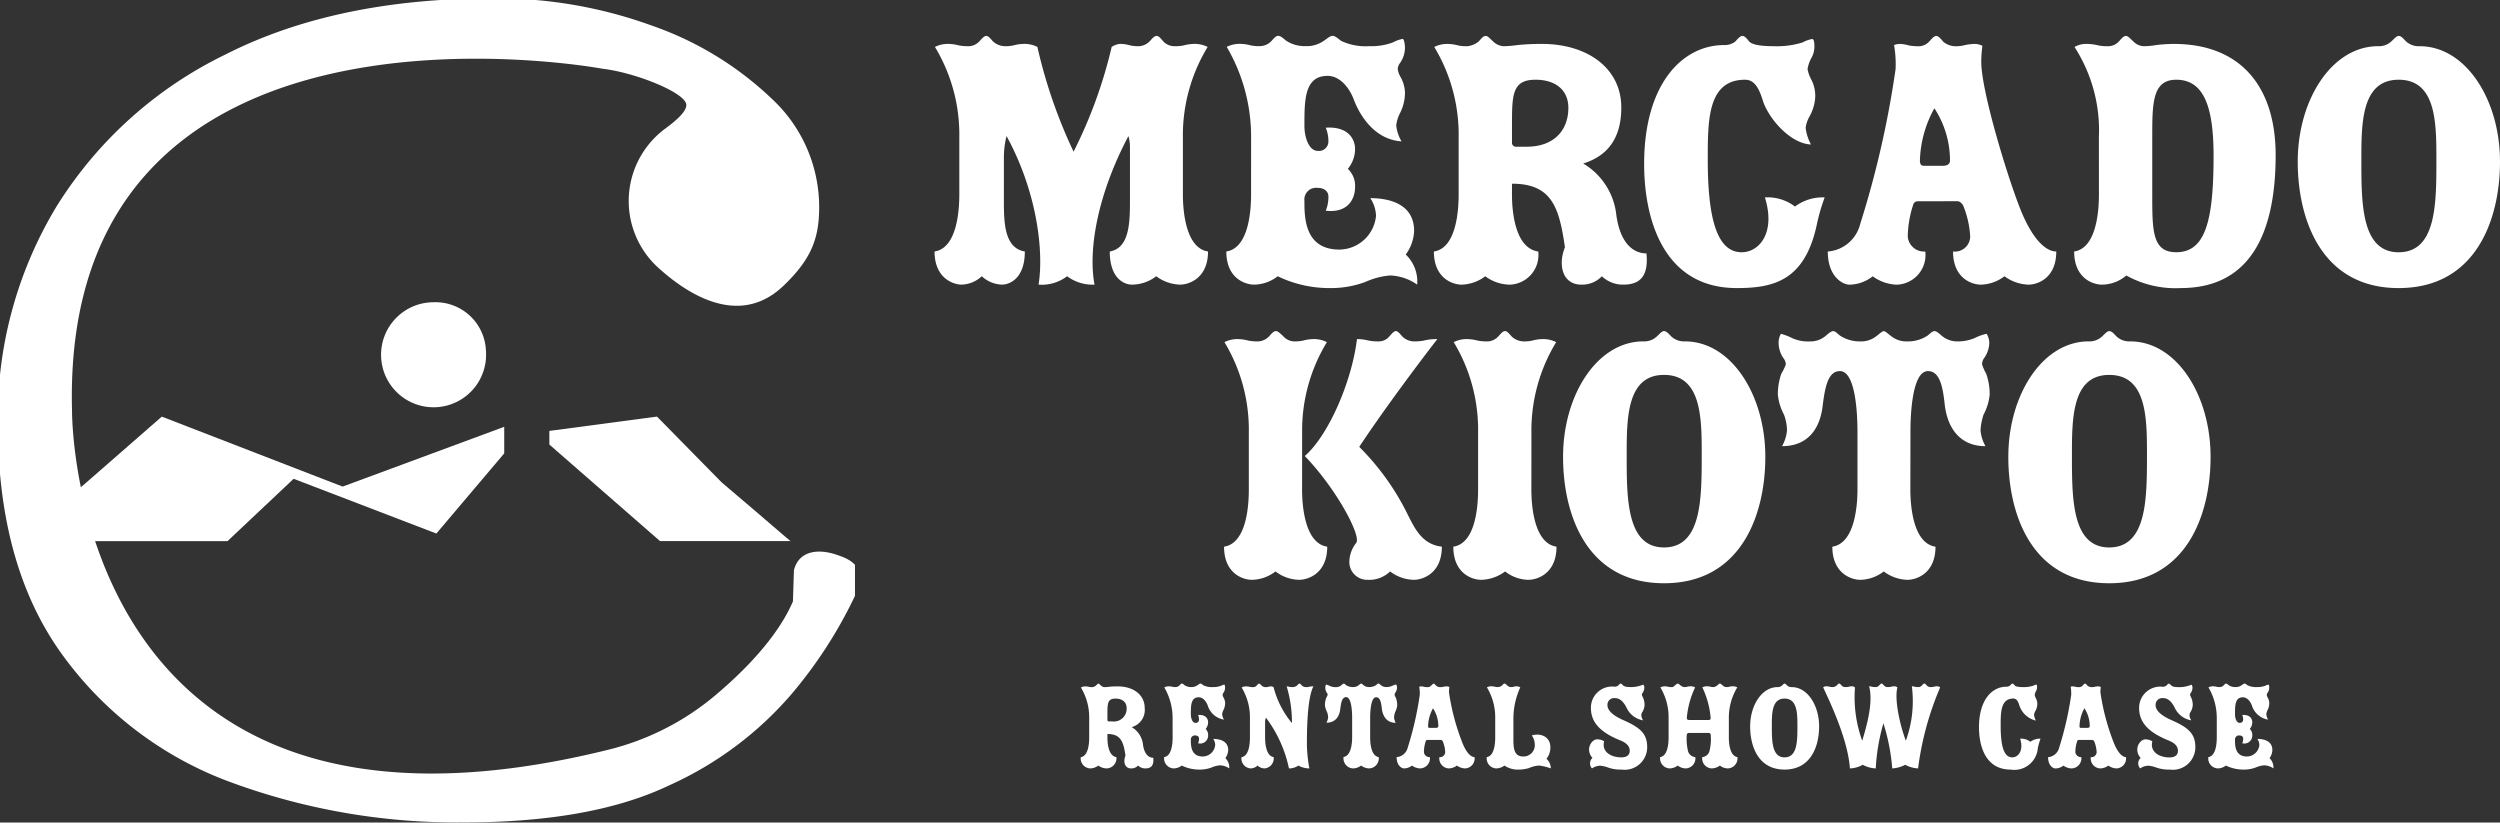 <svg xmlns="http://www.w3.org/2000/svg" xmlns:xlink="http://www.w3.org/1999/xlink" width="231" height="76" viewBox="0 0 231 76"><rect x="0" y="0" width="231" height="76" fill="#333333" stroke="none"/><defs><clipPath id="a"><rect width="79" height="76" transform="translate(0 0.28)" fill="#fff"/></clipPath></defs><g transform="translate(-51 -49.279)"><g transform="translate(51 49)"><g transform="translate(0 0)"><g transform="translate(0 0)" clip-path="url(#a)"><path d="M73.561,52.855c.429-1.784,2.212-2.092,4.127-1.379Q80.556,52.4,79.3,55a41.543,41.543,0,0,1-6.011,9.345A32.389,32.389,0,0,1,62.078,72.7Q54.9,76.142,43.06,76.142A60.444,60.444,0,0,1,21.62,72.465a33.382,33.382,0,0,1-15.7-11.873Q0,52.4,0,39.22A37.686,37.686,0,0,1,5.383,19.3,37.746,37.746,0,0,1,20.992,5.209Q31.219,0,45.751,0A42,42,0,0,1,60.464,2.528,30.553,30.553,0,0,1,71.588,9.345,13.642,13.642,0,0,1,75.894,19.3c0,2.861-.722,4.808-3.319,7.277-4.328,4.116-9.408.288-11.684-1.812a8.323,8.323,0,0,1,.842-12.775c1.066-.789,1.888-1.556,1.888-2.131,0-1.123-4.7-3-7.742-3.355,0,0-50.1-9.384-49.021,31.563,0,0-.361,43.725,49.576,31.355a24.422,24.422,0,0,0,9.837-5c2.695-2.265,5.76-5.368,7.2-8.7" transform="translate(-0.203 0.127)" fill="#fff"/></g></g><path d="M49.352,238.1l-13.19-5.059L30.056,238.8h-19.4l.383-.31,2.837-2.436,3.156-2.688,6.95-6.069,16.709,6.465,14.932-5.524v2.455" transform="translate(-9.032 -188.522)" fill="#fff"/><path d="M300.664,229.878v-1.261l9.945-1.321,5.966,6.069,3.157,2.688,2.837,2.436.382.31H310.889Z" transform="translate(-249.903 -188.523)" fill="#fff"/><g transform="translate(0 0)"><g transform="translate(0 0)" clip-path="url(#a)"><path d="M217.948,169.476A4.852,4.852,0,1,1,213.112,165a4.665,4.665,0,0,1,4.837,4.472" transform="translate(-173.048 -136.793)" fill="#fff"/></g></g></g><path d="M-405.495-119.409a7.843,7.843,0,0,1,.246-1.936c2.851,5.209,3.449,10.734,2.956,13.725a3.866,3.866,0,0,0,2.639-.774,3.93,3.93,0,0,0,2.534.774c-.6-3.167.246-8.27,3.132-13.725a3.613,3.613,0,0,1,.141.95v4.892c0,2.041,0,4.5-1.865,4.821,0,2.5,1.337,3.062,2.041,3.062a3.7,3.7,0,0,0,2.252-.774,3.844,3.844,0,0,0,2.217.774c.774,0,2.569-.563,2.569-3.062-2.112-.317-2.323-3.906-2.323-5.279v-5.279a15.691,15.691,0,0,1,2.288-8.341,2.622,2.622,0,0,0-1.232-.282,3.9,3.9,0,0,0-.985.141,3.718,3.718,0,0,1-.915.07,1.409,1.409,0,0,1-.95-.422c-.211-.246-.422-.528-.634-.528-.246,0-.493.352-.669.528a1.487,1.487,0,0,1-.95.422,3.151,3.151,0,0,1-.809-.07,3.846,3.846,0,0,0-.845-.141,1.54,1.54,0,0,0-.88.282,43.285,43.285,0,0,1-3.519,9.678,46.678,46.678,0,0,1-3.343-9.678,2.622,2.622,0,0,0-1.232-.282,3.9,3.9,0,0,0-.985.141,3.427,3.427,0,0,1-.845.07,1.679,1.679,0,0,1-1.021-.422c-.176-.176-.422-.528-.633-.528-.246,0-.493.352-.669.528a1.389,1.389,0,0,1-.88.422,4.647,4.647,0,0,1-.985-.07,4.155,4.155,0,0,0-.985-.141,2.622,2.622,0,0,0-1.232.282,15.656,15.656,0,0,1,2.252,8.341v5.279c0,1.373-.176,4.962-2.288,5.279,0,2.5,1.76,3.062,2.5,3.062a2.866,2.866,0,0,0,1.865-.774,2.866,2.866,0,0,0,1.865.774c.7,0,2.112-.563,2.112-3.062-1.936-.317-1.936-2.78-1.936-4.821Zm22.84,3.449c0,1.373-.176,4.962-2.288,5.279,0,2.5,1.76,3.062,2.569,3.062a3.654,3.654,0,0,0,2.182-.774,10.889,10.889,0,0,0,4.681,1.091,9.2,9.2,0,0,0,3.414-.563,6.883,6.883,0,0,1,2.288-.6,4.612,4.612,0,0,1,2.5.845,3.436,3.436,0,0,0-1.056-2.78,3.9,3.9,0,0,0,.774-2.182c0-2.428-2.182-3.027-4.047-3.027a3.154,3.154,0,0,1,.528,1.619,3.438,3.438,0,0,1-3.379,3.132c-3.238,0-3.238-2.991-3.238-4.5a1.086,1.086,0,0,1,1.232-1.2c.6,0,.985.317.985.809a3.3,3.3,0,0,1-.246,1.3c2.147.246,2.71-1.2,2.71-2.182a2.165,2.165,0,0,0-.669-1.689,2.871,2.871,0,0,0,.669-1.83c0-.845-.563-2.112-2.71-1.971a3.3,3.3,0,0,1,.246,1.3.876.876,0,0,1-.985.845c-.774,0-1.232-1.161-1.232-2.323,0-2.393,0-4.61,2.147-4.61,1.021,0,1.936.915,2.428,2.217.422,1.126,1.724,3.66,4.4,3.836a3.668,3.668,0,0,1-.493-1.478,3.386,3.386,0,0,1,.387-1.2,4.217,4.217,0,0,0,.422-1.9,3.292,3.292,0,0,0-.387-1.337,1.852,1.852,0,0,1-.282-.809,1.105,1.105,0,0,1,.246-.563,2.508,2.508,0,0,0,.422-1.337c0-.422-.106-.845-.211-.845a2.992,2.992,0,0,0-.88.317,5.6,5.6,0,0,1-2.182.352,5.279,5.279,0,0,1-2.64-.493c-.352-.282-.563-.458-.774-.458-.246,0-.528.282-.915.528a2.76,2.76,0,0,1-1.619.422,3.1,3.1,0,0,1-1.795-.528c-.282-.246-.493-.422-.7-.422-.246,0-.493.352-.669.528a1.469,1.469,0,0,1-1.021.422,3.427,3.427,0,0,1-.845-.07,4.154,4.154,0,0,0-.985-.141,2.622,2.622,0,0,0-1.232.282,16.408,16.408,0,0,1,2.252,8.341Zm24.108-.985c3.7,0,4.364,2.217,4.892,5.877-.669,1.654-.211,3.449,1.513,3.449a2.5,2.5,0,0,0,1.9-.774,2.815,2.815,0,0,0,1.971.774c1.232,0,2.393-.458,2.147-2.886-1.126,0-2.393-.809-2.78-3.519a6.3,6.3,0,0,0-3.062-4.786c2.147-.669,3.519-2.217,3.519-5.173,0-3.66-3.167-5.877-7.32-5.877a21.287,21.287,0,0,0-2.288.106,10.086,10.086,0,0,1-1.267.106,1.519,1.519,0,0,1-.985-.458c-.246-.211-.458-.493-.669-.493-.246,0-.422.282-.669.528a1.987,1.987,0,0,1-1.021.422,3.427,3.427,0,0,1-.845-.07,4.154,4.154,0,0,0-.985-.141,2.621,2.621,0,0,0-1.232.282,15.656,15.656,0,0,1,2.252,8.341v5.279c0,1.373-.176,4.962-2.288,5.279,0,2.5,1.76,3.062,2.569,3.062a3.826,3.826,0,0,0,2.182-.774,3.865,3.865,0,0,0,2.252.774,2.74,2.74,0,0,0,2.64-3.062c-2.217-.317-2.428-3.906-2.428-5.279Zm.387-3.414a.362.362,0,0,1-.387-.352v-1.584c0-2.851,0-4.258,2.182-4.258,1.795,0,3.027.915,3.027,2.6,0,2.112-1.373,3.59-3.836,3.59Zm23.826-9.291c-1.267,0-2.006-.141-2.288-.422-.141-.176-.387-.528-.633-.528s-.493.352-.669.528a1.606,1.606,0,0,1-1.021.317c-3.836,0-7.391,3.555-7.391,10.98,0,5.138,1.795,11.473,8.552,11.473,3.343,0,6.264-.633,7.391-5.807a17.574,17.574,0,0,1,.739-2.569,4.258,4.258,0,0,0-2.745.845,4.16,4.16,0,0,0-2.78-.845c1.021,3.273-.528,5.068-2.147,5.068-2.393,0-3.132-3.449-3.132-8.587,0-3.66,0-7.355,3.449-7.355.7,0,1.2.493,1.619,1.865.493,1.654,2.534,4.047,4.47,4.118a4.237,4.237,0,0,1-.493-1.549,2.918,2.918,0,0,1,.387-1.091,4.174,4.174,0,0,0,.493-1.654,3.258,3.258,0,0,0-.387-1.76,3.107,3.107,0,0,1-.317-.915,3.193,3.193,0,0,1,.352-1.021,2.1,2.1,0,0,0,.282-1.056c0-.352-.035-.7-.211-.7a2.992,2.992,0,0,0-.88.317A7.981,7.981,0,0,1-334.334-129.65Zm16.928,14.324c.246,0,.387.176.528.352a8.728,8.728,0,0,1,.669,2.921,1.414,1.414,0,0,1-1.584,1.373c0,2.5,1.76,3.062,2.569,3.062a3.738,3.738,0,0,0,2.182-.774,3.933,3.933,0,0,0,2.217.774c.809,0,2.569-.563,2.569-3.062-.915,0-2.112-1.021-3.2-3.625-1.161-2.78-3.73-11.121-3.73-13.9a11.226,11.226,0,0,1,.106-1.478,1.528,1.528,0,0,0-.739-.176,4.759,4.759,0,0,0-1.021.141,3.151,3.151,0,0,1-.809.07,1.78,1.78,0,0,1-1.056-.422c-.141-.176-.422-.528-.633-.528-.246,0-.493.352-.669.528a1.31,1.31,0,0,1-.88.422,4.814,4.814,0,0,1-.985-.07,3.257,3.257,0,0,0-.809-.141,1.459,1.459,0,0,0-.563.106,10.169,10.169,0,0,1,.141,2.217,89.361,89.361,0,0,1-3.273,14.324,3.347,3.347,0,0,1-2.991,2.534c0,2.323,1.373,3.062,2.006,3.062a3.552,3.552,0,0,0,2.147-.774,3.933,3.933,0,0,0,2.217.774,2.74,2.74,0,0,0,2.639-3.062,1.512,1.512,0,0,1-1.619-1.373,9.7,9.7,0,0,1,.493-2.921.437.437,0,0,1,.422-.352Zm-3.062-3.273c-.211,0-.387-.07-.387-.493a10.5,10.5,0,0,1,1.337-4.821,8.819,8.819,0,0,1,1.443,4.821c0,.422-.387.493-.669.493Zm16.154,2.64c0,1.373-.176,4.962-2.288,5.279,0,2.5,1.76,3.062,2.569,3.062a3.521,3.521,0,0,0,2.252-.845,9.326,9.326,0,0,0,5.033,1.161c6.37,0,8.763-5,8.763-12.282,0-6.37-3.273-10.276-9.4-10.276a13.924,13.924,0,0,0-1.654.106,7.054,7.054,0,0,1-1.126.106,1.432,1.432,0,0,1-.985-.458c-.246-.211-.458-.493-.669-.493-.246,0-.493.352-.669.528a1.334,1.334,0,0,1-.915.422,4.324,4.324,0,0,1-.95-.07,4.512,4.512,0,0,0-1.056-.141,2.11,2.11,0,0,0-1.161.282,14.187,14.187,0,0,1,2.252,8.341Zm4.927-5.279c0-3.132,0-5.314,2.217-5.314,2.569,0,3.449,2.534,3.449,7.039,0,6.053-.774,8.9-3.449,8.9-2.217,0-2.217-1.971-2.217-5.349Zm22.77,13.937c7.144,0,9.361-6.335,9.361-11.684,0-5.737-3.167-10.664-7.426-10.664a1.732,1.732,0,0,1-1.267-.458c-.211-.211-.422-.493-.669-.493-.211,0-.422.282-.7.528a1.69,1.69,0,0,1-1.2.422c-4.258,0-7.426,4.927-7.426,10.664C-285.943-113.637-283.761-107.3-276.617-107.3Zm0-3.308c-3.449,0-3.449-4.5-3.449-8.517,0-3.414,0-7.426,3.449-7.426,3.484,0,3.484,4.012,3.484,7.426C-273.133-115.115-273.133-110.61-276.617-110.61ZM-377.938-93.964a15.691,15.691,0,0,1,2.288-8.341,2.622,2.622,0,0,0-1.232-.282,3.9,3.9,0,0,0-.985.141,3.57,3.57,0,0,1-.88.07,1.443,1.443,0,0,1-.985-.528c-.211-.176-.422-.422-.633-.422-.246,0-.493.352-.669.528a1.479,1.479,0,0,1-.915.422,4.168,4.168,0,0,1-.95-.07,4.153,4.153,0,0,0-.985-.141,2.622,2.622,0,0,0-1.232.282,15.655,15.655,0,0,1,2.252,8.341v5.279c0,1.373-.176,4.962-2.288,5.279,0,2.5,1.76,3.062,2.569,3.062a3.654,3.654,0,0,0,2.182-.774,3.738,3.738,0,0,0,2.182.774c.809,0,2.6-.563,2.6-3.062-2.112-.317-2.323-3.906-2.323-5.279Zm.246,2.182c2.921,3.027,5.244,7.391,4.751,8.024a2.88,2.88,0,0,0-.634,1.83,1.647,1.647,0,0,0,1.689,1.584,2.753,2.753,0,0,0,2.076-.774,3.739,3.739,0,0,0,2.182.774c.809,0,2.6-.563,2.6-3.062-1.83-.211-2.5-1.689-3.132-2.921a23.2,23.2,0,0,0-4.5-6.3c1.584-2.428,4.681-6.687,7.215-9.96a5,5,0,0,0-1.267.141,4.485,4.485,0,0,1-.95.07,1.554,1.554,0,0,1-.985-.422c-.211-.211-.422-.528-.633-.528s-.458.352-.634.528a1.239,1.239,0,0,1-.915.422,4.485,4.485,0,0,1-.95-.07,4.331,4.331,0,0,0-1.091-.141C-373.363-98.574-375.545-93.647-377.692-91.782Zm20.94-2.182a15.691,15.691,0,0,1,2.288-8.341,2.622,2.622,0,0,0-1.232-.282,3.9,3.9,0,0,0-.985.141,3.426,3.426,0,0,1-.845.07,1.679,1.679,0,0,1-1.021-.422c-.176-.176-.422-.528-.633-.528-.246,0-.422.282-.669.528a1.389,1.389,0,0,1-.88.422,4.485,4.485,0,0,1-.985-.07,4.154,4.154,0,0,0-.985-.141,2.622,2.622,0,0,0-1.232.282,15.655,15.655,0,0,1,2.252,8.341v5.279c0,1.373-.176,4.962-2.288,5.279,0,2.5,1.76,3.062,2.569,3.062a3.844,3.844,0,0,0,2.217-.774,3.552,3.552,0,0,0,2.147.774c.809,0,2.6-.563,2.6-3.062-2.112-.317-2.323-3.906-2.323-5.279ZM-344.5-80.027c7.144,0,9.361-6.335,9.361-11.684,0-5.737-3.167-10.664-7.426-10.664a1.732,1.732,0,0,1-1.267-.458c-.211-.211-.422-.493-.669-.493-.211,0-.422.282-.7.528a1.69,1.69,0,0,1-1.2.422c-4.258,0-7.426,4.927-7.426,10.664C-353.831-86.362-351.649-80.027-344.5-80.027Zm0-3.308c-3.449,0-3.449-4.5-3.449-8.517,0-3.414,0-7.426,3.449-7.426,3.484,0,3.484,4.012,3.484,7.426C-341.021-87.84-341.021-83.335-344.5-83.335Zm22.77-10.628c0-.739,0-5.666,1.619-5.666,1.091,0,1.373,1.443,1.549,3.1.282,2.358,1.549,3.836,3.766,3.836a3.57,3.57,0,0,1-.458-1.478,5.5,5.5,0,0,1,.282-1.443,4.843,4.843,0,0,0,.563-1.865,5.781,5.781,0,0,0-.317-1.9,4.491,4.491,0,0,1-.387-.88,1.033,1.033,0,0,1,.211-.6,2.542,2.542,0,0,0,.457-1.337,1.64,1.64,0,0,0-.246-.88,4.566,4.566,0,0,0-1.091.387,3.942,3.942,0,0,1-1.584.317,2.219,2.219,0,0,1-1.478-.528c-.317-.282-.493-.422-.669-.422s-.317.141-.6.387a3.262,3.262,0,0,1-1.9.563,2.234,2.234,0,0,1-1.408-.422c-.317-.211-.6-.528-.774-.528s-.457.317-.774.528a2.234,2.234,0,0,1-1.408.422,3.34,3.34,0,0,1-1.9-.563c-.282-.246-.422-.387-.6-.387-.141,0-.352.141-.669.422a2.152,2.152,0,0,1-1.478.528,3.546,3.546,0,0,1-1.584-.282,5.609,5.609,0,0,0-1.091-.422,1.682,1.682,0,0,0-.211.88,2.508,2.508,0,0,0,.422,1.337,1.092,1.092,0,0,1,.246.6,4.881,4.881,0,0,1-.422.88,5.781,5.781,0,0,0-.317,1.9,4.844,4.844,0,0,0,.563,1.865,4.366,4.366,0,0,1,.282,1.443,3.57,3.57,0,0,1-.458,1.478c2.288,0,3.519-1.478,3.766-3.836.211-1.654.493-3.1,1.584-3.1,1.619,0,1.619,4.927,1.619,5.666v5.279c0,1.373-.211,4.962-2.323,5.279,0,2.5,1.795,3.062,2.569,3.062a3.654,3.654,0,0,0,2.182-.774,3.826,3.826,0,0,0,2.182.774c.809,0,2.6-.563,2.6-3.062-2.112-.317-2.323-3.906-2.323-5.279Zm18.371,13.937c7.144,0,9.361-6.335,9.361-11.684,0-5.737-3.167-10.664-7.426-10.664a1.732,1.732,0,0,1-1.267-.458c-.211-.211-.422-.493-.669-.493-.211,0-.422.282-.7.528a1.689,1.689,0,0,1-1.2.422c-4.258,0-7.426,4.927-7.426,10.664C-312.69-86.362-310.508-80.027-303.364-80.027Zm0-3.308c-3.449,0-3.449-4.5-3.449-8.517,0-3.414,0-7.426,3.449-7.426,3.484,0,3.484,4.012,3.484,7.426C-299.88-87.84-299.88-83.335-303.364-83.335Z" transform="translate(549.255 183.198)" fill="#fff"/><path d="M-52.674-3.18c1.26,0,1.488.756,1.668,2C-51.234-.612-51.078,0-50.49,0a.853.853,0,0,0,.648-.264A.96.96,0,0,0-49.17,0c.42,0,.816-.156.732-.984-.384,0-.816-.276-.948-1.2A2.149,2.149,0,0,0-50.43-3.816a1.642,1.642,0,0,0,1.2-1.764c0-1.248-1.08-2-2.5-2a7.257,7.257,0,0,0-.78.036,3.439,3.439,0,0,1-.432.036.518.518,0,0,1-.336-.156c-.084-.072-.156-.168-.228-.168s-.144.1-.228.18a.677.677,0,0,1-.348.144,1.168,1.168,0,0,1-.288-.024,1.416,1.416,0,0,0-.336-.048.894.894,0,0,0-.42.1,5.338,5.338,0,0,1,.768,2.844v1.8c0,.468-.06,1.692-.78,1.8A.92.92,0,0,0-54.258,0a1.3,1.3,0,0,0,.744-.264A1.318,1.318,0,0,0-52.746,0a.934.934,0,0,0,.9-1.044c-.756-.108-.828-1.332-.828-1.8Zm.132-1.164a.123.123,0,0,1-.132-.12V-5c0-.972,0-1.452.744-1.452.612,0,1.032.312,1.032.888a1.177,1.177,0,0,1-1.308,1.224Zm5.892,1.5c0,.468-.06,1.692-.78,1.8A.92.92,0,0,0-46.554,0a1.246,1.246,0,0,0,.744-.264,3.713,3.713,0,0,0,1.6.372A3.138,3.138,0,0,0-43.05-.084a2.347,2.347,0,0,1,.78-.2A1.573,1.573,0,0,1-41.418,0a1.171,1.171,0,0,0-.36-.948,1.33,1.33,0,0,0,.264-.744c0-.828-.744-1.032-1.38-1.032a1.075,1.075,0,0,1,.18.552A1.172,1.172,0,0,1-43.866-1.1c-1.1,0-1.1-1.02-1.1-1.536a.37.37,0,0,1,.42-.408c.2,0,.336.108.336.276a1.124,1.124,0,0,1-.084.444.731.731,0,0,0,.924-.744.738.738,0,0,0-.228-.576.979.979,0,0,0,.228-.624c0-.288-.192-.72-.924-.672a1.124,1.124,0,0,1,.084.444.3.3,0,0,1-.336.288c-.264,0-.42-.4-.42-.792,0-.816,0-1.572.732-1.572.348,0,.66.312.828.756a1.875,1.875,0,0,0,1.5,1.308,1.251,1.251,0,0,1-.168-.5,1.155,1.155,0,0,1,.132-.408,1.438,1.438,0,0,0,.144-.648,1.122,1.122,0,0,0-.132-.456.631.631,0,0,1-.1-.276A.377.377,0,0,1-41.946-7a.855.855,0,0,0,.144-.456c0-.144-.036-.288-.072-.288a1.02,1.02,0,0,0-.3.108,1.909,1.909,0,0,1-.744.12,1.8,1.8,0,0,1-.9-.168c-.12-.1-.192-.156-.264-.156s-.18.1-.312.18a.941.941,0,0,1-.552.144,1.057,1.057,0,0,1-.612-.18c-.1-.084-.168-.144-.24-.144s-.168.12-.228.18a.5.5,0,0,1-.348.144,1.168,1.168,0,0,1-.288-.024A1.416,1.416,0,0,0-47-7.584a.894.894,0,0,0-.42.1,5.6,5.6,0,0,1,.768,2.844Zm8.544-1.44a.9.9,0,0,1,.084-.4A11.811,11.811,0,0,1-35.9,0a1.513,1.513,0,0,0,.876-.264A2.035,2.035,0,0,0-34.014,0a13.042,13.042,0,0,1-.228-2.232c0-1.128.012-4.212.6-5.352a1.754,1.754,0,0,0-.42.048,1.168,1.168,0,0,1-.288.024.517.517,0,0,1-.348-.144c-.06-.06-.144-.18-.228-.18s-.168.12-.228.18a.646.646,0,0,1-.42.144,2.155,2.155,0,0,1-.264-.024c-.084-.012-.18-.036-.276-.048a11.554,11.554,0,0,1,.492,3.4,8.45,8.45,0,0,1-1.7-3.324.463.463,0,0,0-.24-.072,1.214,1.214,0,0,0-.276.048.984.984,0,0,1-.264.024.569.569,0,0,1-.324-.144c-.06-.06-.144-.18-.228-.18s-.168.1-.228.18a.474.474,0,0,1-.288.144,1.7,1.7,0,0,1-.348-.024,1.416,1.416,0,0,0-.336-.048.894.894,0,0,0-.42.1,5.338,5.338,0,0,1,.768,2.844v1.8c0,.468-.06,1.692-.78,1.8A.918.918,0,0,0-39.438,0,.977.977,0,0,0-38.8-.264.977.977,0,0,0-38.166,0a.924.924,0,0,0,.852-1.044c-.72-.108-.792-1.332-.792-1.8Zm9.708-.36c0-.252,0-1.932.552-1.932.372,0,.468.492.528,1.056.1.8.528,1.308,1.284,1.308a1.217,1.217,0,0,1-.156-.5,1.876,1.876,0,0,1,.1-.492,1.652,1.652,0,0,0,.192-.636,1.971,1.971,0,0,0-.108-.648,1.532,1.532,0,0,1-.132-.3A.352.352,0,0,1-26.07-7a.867.867,0,0,0,.156-.456.559.559,0,0,0-.084-.3,1.557,1.557,0,0,0-.372.132,1.344,1.344,0,0,1-.54.108.757.757,0,0,1-.5-.18c-.108-.1-.168-.144-.228-.144s-.108.048-.2.132a1.112,1.112,0,0,1-.648.192.762.762,0,0,1-.48-.144c-.108-.072-.2-.18-.264-.18s-.156.108-.264.18a.762.762,0,0,1-.48.144A1.139,1.139,0,0,1-30.63-7.7c-.1-.084-.144-.132-.2-.132s-.12.048-.228.144a.734.734,0,0,1-.5.18,1.209,1.209,0,0,1-.54-.1,1.912,1.912,0,0,0-.372-.144.573.573,0,0,0-.072.3A.855.855,0,0,0-32.406-7a.373.373,0,0,1,.084.2,1.665,1.665,0,0,1-.144.3,1.971,1.971,0,0,0-.108.648,1.652,1.652,0,0,0,.192.636,1.489,1.489,0,0,1,.1.492,1.217,1.217,0,0,1-.156.5c.78,0,1.2-.5,1.284-1.308.072-.564.168-1.056.54-1.056.552,0,.552,1.68.552,1.932v1.8c0,.468-.072,1.692-.792,1.8A.926.926,0,0,0-29.982,0a1.246,1.246,0,0,0,.744-.264A1.3,1.3,0,0,0-28.494,0a.927.927,0,0,0,.888-1.044c-.72-.108-.792-1.332-.792-1.8Zm6.528,2.016c.084,0,.132.06.18.12a2.976,2.976,0,0,1,.228,1,.482.482,0,0,1-.54.468A.92.92,0,0,0-21.126,0a1.275,1.275,0,0,0,.744-.264A1.341,1.341,0,0,0-19.626,0a.92.92,0,0,0,.876-1.044c-.312,0-.72-.348-1.092-1.236a21.058,21.058,0,0,1-1.272-4.74,3.827,3.827,0,0,1,.036-.5.521.521,0,0,0-.252-.06,1.623,1.623,0,0,0-.348.048,1.074,1.074,0,0,1-.276.024.607.607,0,0,1-.36-.144c-.048-.06-.144-.18-.216-.18s-.168.12-.228.18a.447.447,0,0,1-.3.144,1.641,1.641,0,0,1-.336-.024,1.111,1.111,0,0,0-.276-.048.5.5,0,0,0-.192.036,3.467,3.467,0,0,1,.048.756A30.47,30.47,0,0,1-24.93-1.908a1.141,1.141,0,0,1-1.02.864c0,.792.468,1.044.684,1.044a1.211,1.211,0,0,0,.732-.264A1.341,1.341,0,0,0-23.778,0a.934.934,0,0,0,.9-1.044.515.515,0,0,1-.552-.468,3.308,3.308,0,0,1,.168-1,.149.149,0,0,1,.144-.12Zm-1.044-1.116c-.072,0-.132-.024-.132-.168a3.579,3.579,0,0,1,.456-1.644A3.007,3.007,0,0,1-22.1-3.912c0,.144-.132.168-.228.168Zm7.752-.9a6.937,6.937,0,0,1,.636-2.844.737.737,0,0,0-.36-.1,1.021,1.021,0,0,0-.264.048,1.074,1.074,0,0,1-.276.024.522.522,0,0,1-.336-.18c-.084-.072-.156-.144-.228-.144s-.168.12-.228.18a.6.6,0,0,1-.348.144,1.168,1.168,0,0,1-.288-.024,1.416,1.416,0,0,0-.336-.048.894.894,0,0,0-.42.1,5.338,5.338,0,0,1,.768,2.844v1.8c0,.468-.06,1.692-.78,1.8A.92.92,0,0,0-16.746,0a1.311,1.311,0,0,0,.756-.264,2.208,2.208,0,0,0,1.344.372,3.2,3.2,0,0,0,.936-.144,2.6,2.6,0,0,1,.924-.228A4.744,4.744,0,0,1-11.706,0a1.2,1.2,0,0,0-.4-.888,1.65,1.65,0,0,0,.36-1.068c0-.948-.852-1.344-1.716-1.092a1.445,1.445,0,0,1,.276.816A1.049,1.049,0,0,1-14.25-1.1c-.912,0-.912-.864-.912-1.74Zm10,4.752A2.083,2.083,0,0,0-2.8-1.968c0-1.308-.732-1.848-2.292-2.532-.876-.4-1.38-.852-1.38-1.344a.616.616,0,0,1,.7-.648c.408,0,.756.264,1.068.888A2.065,2.065,0,0,0-3.174-4.44a.928.928,0,0,1-.168-.48.556.556,0,0,1,.1-.3,1.371,1.371,0,0,0,.2-.624,1.687,1.687,0,0,0-.12-.648,2.9,2.9,0,0,1-.132-.3A.373.373,0,0,1-3.21-7a.855.855,0,0,0,.144-.456.376.376,0,0,0-.1-.288,2.837,2.837,0,0,1-1.044.228c-.444,0-.66-.024-.8-.144-.1-.084-.168-.18-.24-.18s-.168.12-.228.18a.525.525,0,0,1-.348.108A1.954,1.954,0,0,0-8-5.592c0,1.368.912,2.268,2.676,2.988.492.192.912.48.912.972,0,.444-.336.612-.78.612-1,0-1.836-.552-1.584-1.488a1.232,1.232,0,0,0-.636-.18c-.408,0-.756.492-.756.924a1.112,1.112,0,0,0,.312.792A.686.686,0,0,0-7.9,0a1.449,1.449,0,0,1,.756-.252,2.825,2.825,0,0,1,.72.168A3.448,3.448,0,0,0-5.166.108Zm8.04-3.384a.178.178,0,0,1,.192.168,4.541,4.541,0,0,1-.132,1.572.77.77,0,0,1-.648.492A.92.92,0,0,0,3.162,0a1.341,1.341,0,0,0,.756-.264A1.211,1.211,0,0,0,4.65,0a.927.927,0,0,0,.888-1.044c-.72-.108-.792-1.332-.792-1.8v-1.8a5.35,5.35,0,0,1,.78-2.844.909.909,0,0,0-.432-.1,1.314,1.314,0,0,0-.324.048,1.168,1.168,0,0,1-.288.024.532.532,0,0,1-.324-.168c-.1-.072-.168-.156-.24-.156s-.156.1-.24.168a.621.621,0,0,1-.336.156,1.074,1.074,0,0,1-.276-.024,1.416,1.416,0,0,0-.336-.048.909.909,0,0,0-.432.1,8.189,8.189,0,0,1,.768,2.82.167.167,0,0,1-.192.192H1.062c-.132,0-.2-.06-.2-.192a8.189,8.189,0,0,1,.768-2.82.894.894,0,0,0-.42-.1,1.33,1.33,0,0,0-.336.048,1.168,1.168,0,0,1-.288.024.78.78,0,0,1-.36-.2c-.06-.048-.132-.12-.2-.12a.405.405,0,0,0-.228.144c-.1.084-.2.18-.288.18a1.825,1.825,0,0,1-.336-.024,1.416,1.416,0,0,0-.336-.048.894.894,0,0,0-.42.1A5.338,5.338,0,0,1-.822-4.644v1.8c0,.468-.06,1.692-.78,1.8A.92.92,0,0,0-.726,0,1.246,1.246,0,0,0,.018-.264,1.275,1.275,0,0,0,.762,0,.927.927,0,0,0,1.65-1.044a.771.771,0,0,1-.66-.492A4.879,4.879,0,0,1,.858-3.108a.19.19,0,0,1,.2-.168ZM9.894.108c2.436,0,3.192-2.16,3.192-3.984,0-1.956-1.08-3.636-2.532-3.636a.591.591,0,0,1-.432-.156c-.072-.072-.144-.168-.228-.168s-.144.1-.24.18a.576.576,0,0,1-.408.144c-1.452,0-2.532,1.68-2.532,3.636C6.714-2.052,7.458.108,9.894.108Zm0-1.128c-1.176,0-1.176-1.536-1.176-2.9,0-1.164,0-2.532,1.176-2.532s1.188,1.368,1.188,2.532C11.082-2.556,11.082-1.02,9.894-1.02ZM17.07-2.556A11.777,11.777,0,0,1,16.4-7.488a.482.482,0,0,0-.312-.1,1.2,1.2,0,0,0-.288.048,1.7,1.7,0,0,1-.348.024.418.418,0,0,1-.288-.144c-.06-.06-.144-.18-.228-.18s-.168.12-.228.18a.572.572,0,0,1-.348.144,1.168,1.168,0,0,1-.288-.024,1.314,1.314,0,0,0-.324-.048.439.439,0,0,0-.288.1c1.02,2.16,2.3,5.1,2.472,7.488a2.585,2.585,0,0,0,1.188-.336,2.686,2.686,0,0,0,1.2.336,18.223,18.223,0,0,1,.708-4.164A18.439,18.439,0,0,1,19.842,0a2.885,2.885,0,0,0,1.2-.336A2.777,2.777,0,0,0,22.23,0a28.1,28.1,0,0,1,2.04-7.488.45.45,0,0,0-.3-.1,1.206,1.206,0,0,0-.3.048,1.641,1.641,0,0,1-.348.024.474.474,0,0,1-.288-.144c-.048-.06-.144-.18-.228-.18s-.168.12-.228.18a.416.416,0,0,1-.276.144,1.757,1.757,0,0,1-.36-.024,1.031,1.031,0,0,0-.288-.048A10.719,10.719,0,0,1,21.1-2.556c-.576-1.536-1.068-3.852-.78-4.932a.482.482,0,0,0-.312-.1,1.2,1.2,0,0,0-.288.048,1.7,1.7,0,0,1-.348.024.418.418,0,0,1-.288-.144c-.06-.06-.144-.18-.228-.18s-.168.12-.228.18a.418.418,0,0,1-.288.144,1.7,1.7,0,0,1-.348-.024,1.2,1.2,0,0,0-.288-.048C18.114-6.108,17.478-3.924,17.07-2.556ZM31.95-7.512c-.432,0-.684-.048-.78-.144-.048-.06-.132-.18-.216-.18s-.168.12-.228.18a.548.548,0,0,1-.348.108c-1.308,0-2.52,1.212-2.52,3.744,0,1.752.612,3.912,2.916,3.912a2.177,2.177,0,0,0,2.52-1.98,5.992,5.992,0,0,1,.252-.876,1.452,1.452,0,0,0-.936.288,1.419,1.419,0,0,0-.948-.288c.348,1.116-.18,1.728-.732,1.728-.816,0-1.068-1.176-1.068-2.928,0-1.248,0-2.508,1.176-2.508.24,0,.408.168.552.636a2.1,2.1,0,0,0,1.524,1.4,1.445,1.445,0,0,1-.168-.528,1,1,0,0,1,.132-.372,1.423,1.423,0,0,0,.168-.564,1.111,1.111,0,0,0-.132-.6,1.059,1.059,0,0,1-.108-.312,1.088,1.088,0,0,1,.12-.348.716.716,0,0,0,.1-.36c0-.12-.012-.24-.072-.24a1.02,1.02,0,0,0-.3.108A2.721,2.721,0,0,1,31.95-7.512Zm6.372,4.884c.084,0,.132.06.18.12a2.976,2.976,0,0,1,.228,1,.482.482,0,0,1-.54.468A.92.92,0,0,0,39.066,0a1.275,1.275,0,0,0,.744-.264A1.341,1.341,0,0,0,40.566,0a.92.92,0,0,0,.876-1.044c-.312,0-.72-.348-1.092-1.236a21.058,21.058,0,0,1-1.272-4.74,3.827,3.827,0,0,1,.036-.5.521.521,0,0,0-.252-.06,1.623,1.623,0,0,0-.348.048,1.074,1.074,0,0,1-.276.024.607.607,0,0,1-.36-.144c-.048-.06-.144-.18-.216-.18s-.168.12-.228.18a.447.447,0,0,1-.3.144,1.641,1.641,0,0,1-.336-.024,1.111,1.111,0,0,0-.276-.048.5.5,0,0,0-.192.036,3.467,3.467,0,0,1,.048.756,30.47,30.47,0,0,1-1.116,4.884,1.141,1.141,0,0,1-1.02.864c0,.792.468,1.044.684,1.044a1.211,1.211,0,0,0,.732-.264A1.341,1.341,0,0,0,36.414,0a.934.934,0,0,0,.9-1.044.515.515,0,0,1-.552-.468,3.308,3.308,0,0,1,.168-1,.149.149,0,0,1,.144-.12ZM37.278-3.744c-.072,0-.132-.024-.132-.168A3.579,3.579,0,0,1,37.6-5.556a3.007,3.007,0,0,1,.492,1.644c0,.144-.132.168-.228.168ZM45.486.108A2.083,2.083,0,0,0,47.85-1.968c0-1.308-.732-1.848-2.292-2.532-.876-.4-1.38-.852-1.38-1.344a.616.616,0,0,1,.7-.648c.408,0,.756.264,1.068.888A2.065,2.065,0,0,0,47.478-4.44a.928.928,0,0,1-.168-.48.556.556,0,0,1,.1-.3,1.371,1.371,0,0,0,.2-.624,1.687,1.687,0,0,0-.12-.648,2.9,2.9,0,0,1-.132-.3.373.373,0,0,1,.084-.2.855.855,0,0,0,.144-.456.376.376,0,0,0-.1-.288,2.837,2.837,0,0,1-1.044.228c-.444,0-.66-.024-.8-.144-.1-.084-.168-.18-.24-.18s-.168.12-.228.18a.525.525,0,0,1-.348.108,1.954,1.954,0,0,0-2.172,1.956c0,1.368.912,2.268,2.676,2.988.492.192.912.48.912.972,0,.444-.336.612-.78.612-1,0-1.836-.552-1.584-1.488a1.232,1.232,0,0,0-.636-.18c-.408,0-.756.492-.756.924a1.112,1.112,0,0,0,.312.792A.686.686,0,0,0,42.75,0a1.449,1.449,0,0,1,.756-.252,2.825,2.825,0,0,1,.72.168A3.448,3.448,0,0,0,45.486.108ZM49.83-2.844c0,.468-.06,1.692-.78,1.8A.92.92,0,0,0,49.926,0a1.246,1.246,0,0,0,.744-.264,3.713,3.713,0,0,0,1.6.372A3.138,3.138,0,0,0,53.43-.084a2.347,2.347,0,0,1,.78-.2A1.573,1.573,0,0,1,55.062,0a1.171,1.171,0,0,0-.36-.948,1.33,1.33,0,0,0,.264-.744c0-.828-.744-1.032-1.38-1.032a1.075,1.075,0,0,1,.18.552A1.172,1.172,0,0,1,52.614-1.1c-1.1,0-1.1-1.02-1.1-1.536a.37.37,0,0,1,.42-.408c.2,0,.336.108.336.276a1.124,1.124,0,0,1-.084.444.731.731,0,0,0,.924-.744.738.738,0,0,0-.228-.576.979.979,0,0,0,.228-.624c0-.288-.192-.72-.924-.672a1.124,1.124,0,0,1,.084.444.3.3,0,0,1-.336.288c-.264,0-.42-.4-.42-.792,0-.816,0-1.572.732-1.572.348,0,.66.312.828.756a1.875,1.875,0,0,0,1.5,1.308,1.251,1.251,0,0,1-.168-.5,1.155,1.155,0,0,1,.132-.408,1.438,1.438,0,0,0,.144-.648,1.122,1.122,0,0,0-.132-.456.631.631,0,0,1-.1-.276A.377.377,0,0,1,54.534-7a.855.855,0,0,0,.144-.456c0-.144-.036-.288-.072-.288a1.02,1.02,0,0,0-.3.108,1.909,1.909,0,0,1-.744.12,1.8,1.8,0,0,1-.9-.168c-.12-.1-.192-.156-.264-.156s-.18.1-.312.18a.941.941,0,0,1-.552.144,1.057,1.057,0,0,1-.612-.18c-.1-.084-.168-.144-.24-.144s-.168.12-.228.18a.5.5,0,0,1-.348.144,1.168,1.168,0,0,1-.288-.024,1.416,1.416,0,0,0-.336-.048.894.894,0,0,0-.42.1,5.6,5.6,0,0,1,.768,2.844Z" transform="translate(206 120.28)" fill="#fff"/></g></svg>
